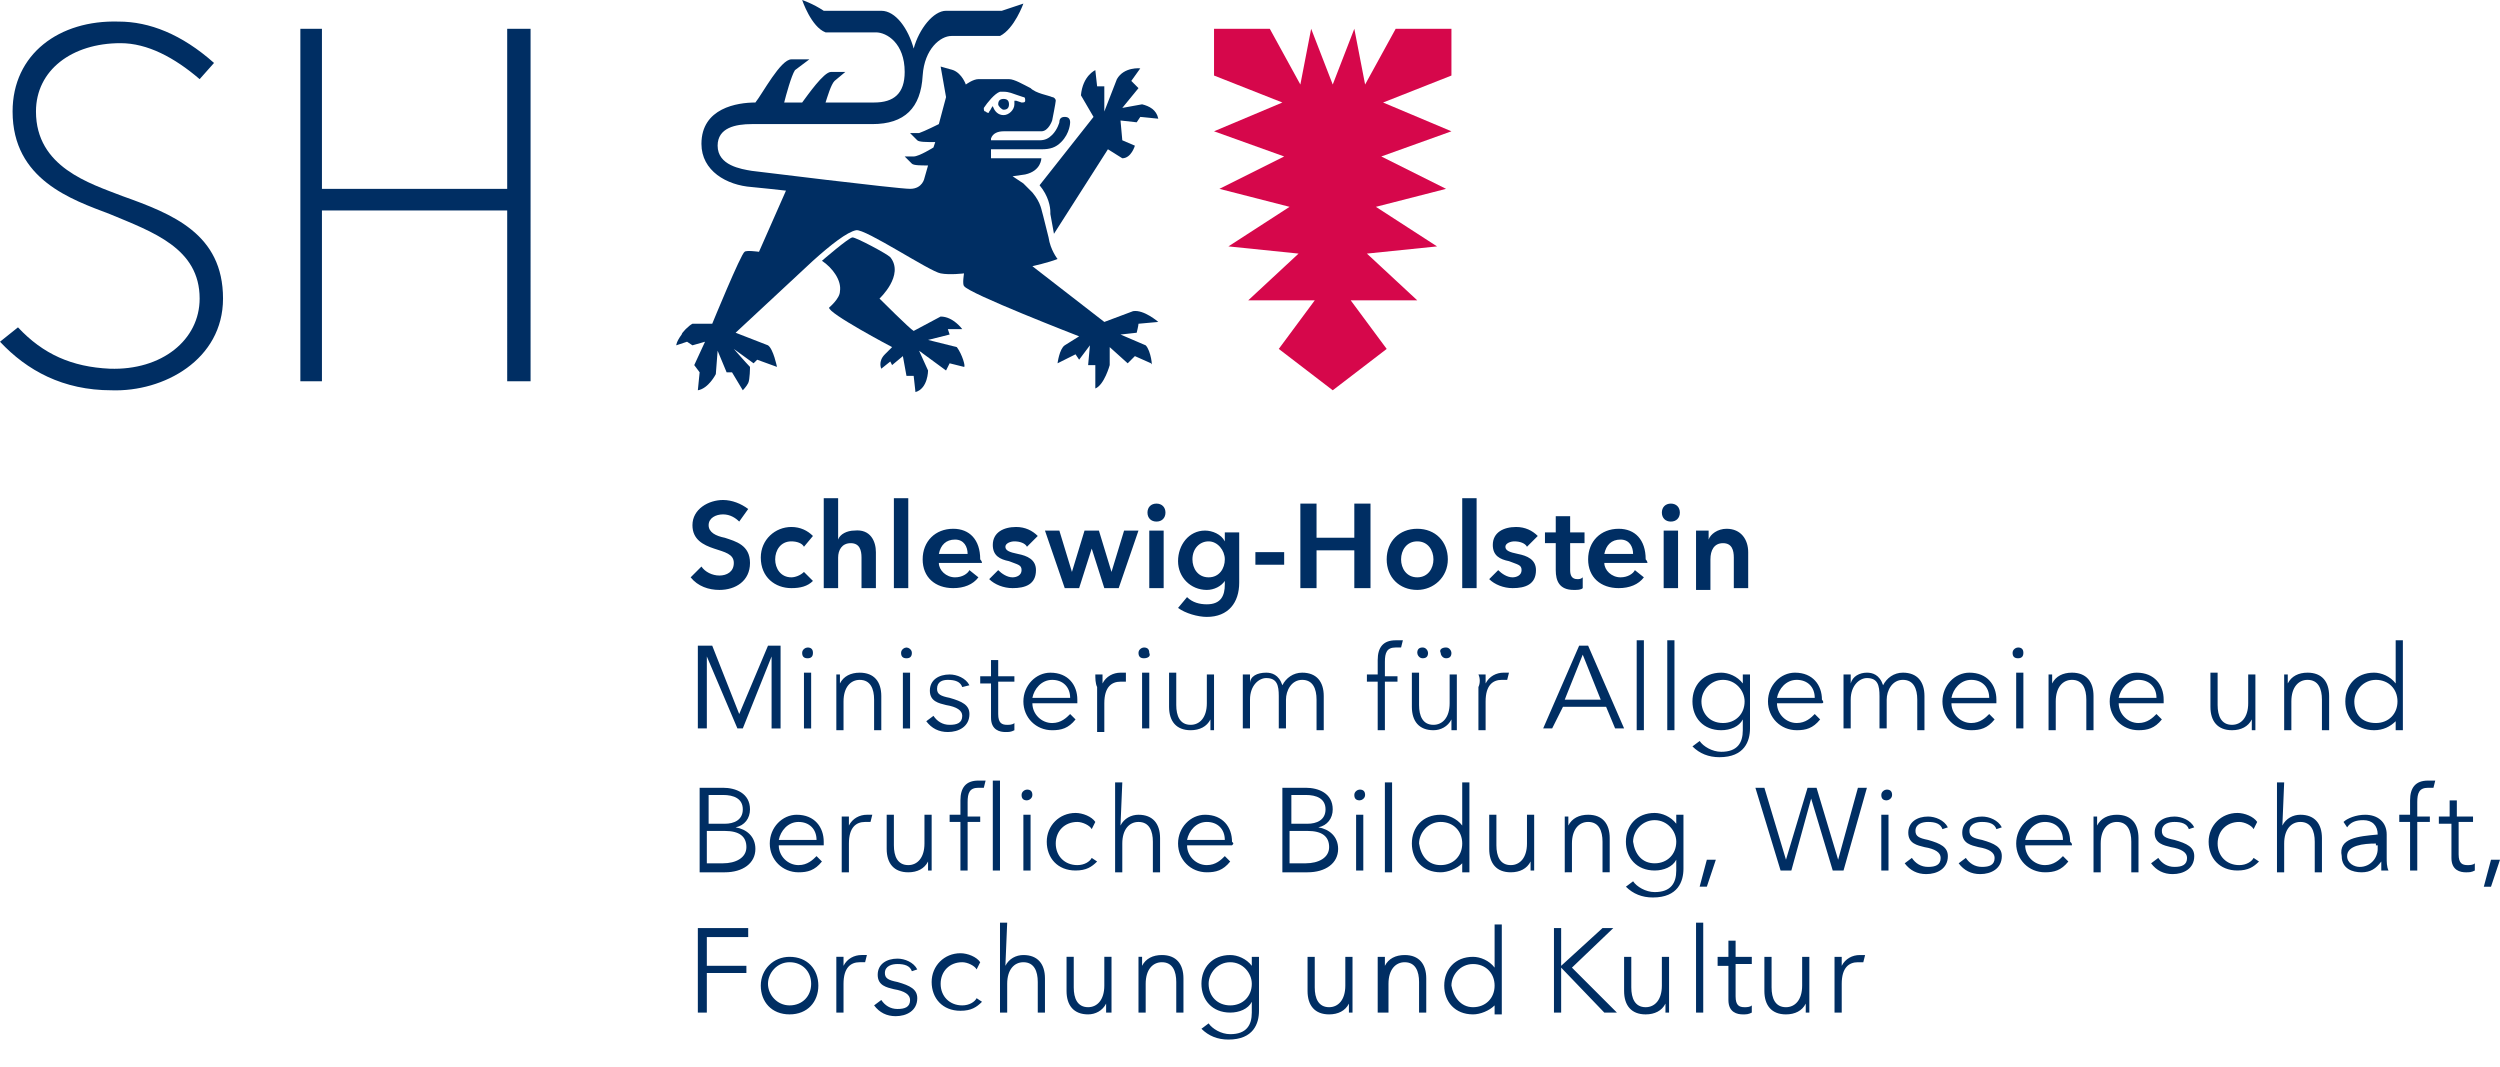 <svg xmlns="http://www.w3.org/2000/svg" xml:space="preserve" id="Ebene_1" width="139" height="59.3" x="0" y="0" version="1.1"><style id="style1">.st0{fill:#002e63}</style><path id="path1" d="M41.1 29c-.2-.2-.5-.4-.9-.4s-.8.2-.8.6.4.6.9.7c.6.2 1.4.4 1.4 1.4s-.8 1.5-1.7 1.5c-.6 0-1.2-.2-1.6-.7l.6-.6c.2.3.6.5 1 .5s.8-.2.8-.7-.5-.6-1.1-.8-1.2-.5-1.2-1.3c0-.9.9-1.4 1.7-1.4.5 0 1 .2 1.4.5zm3.6 1.4c-.1-.2-.4-.3-.7-.3-.6 0-.9.5-.9 1s.3 1 .9 1c.2 0 .5-.1.7-.3l.5.5c-.3.3-.7.4-1.2.4-.9 0-1.7-.6-1.7-1.7 0-1 .8-1.7 1.7-1.7.5 0 .9.2 1.2.5zm4 .3v2h-.8V31c0-.4-.1-.8-.6-.8s-.7.4-.7.8v1.7h-.8v-5h.8V30c.1-.3.5-.5.9-.5.9-.1 1.2.6 1.2 1.2m1-3h.8v5h-.8zm4.9 3.6h-2.4c0 .4.4.8.9.8.4 0 .7-.2.8-.4l.5.4c-.3.4-.8.6-1.4.6-1 0-1.7-.6-1.7-1.6s.7-1.7 1.7-1.7c.9 0 1.5.6 1.5 1.7.1.1.1.2.1.2m-.8-.5c0-.4-.2-.8-.7-.8s-.8.3-.9.8zm3.3-.4c-.1-.2-.4-.3-.7-.3-.2 0-.5.1-.5.3s.2.3.7.4 1 .3 1 .9c0 .8-.6 1-1.3 1-.5 0-1-.2-1.3-.5l.5-.5c.2.2.5.4.8.4.2 0 .5-.1.5-.4s-.2-.3-.7-.5c-.5-.1-.9-.3-.9-.9 0-.7.6-1 1.3-1 .5 0 .9.2 1.2.5zm1-.9h.8l.7 2.3.7-2.3h.8l.7 2.3.7-2.3h.8l-1.1 3.2h-.8l-.7-2.2-.7 2.2h-.8Zm6.2-1.5c.3 0 .5.2.5.5s-.2.5-.5.5-.5-.2-.5-.5.2-.5.5-.5m-.4 1.5h.8v3.2h-.8zm5 0v2.9c0 1.1-.6 1.9-1.8 1.9-.5 0-1.2-.2-1.6-.5l.5-.6c.3.3.7.4 1.1.4.8 0 1-.5 1-1.1v-.2c-.2.3-.6.5-1 .5-.9 0-1.6-.7-1.6-1.6s.6-1.7 1.5-1.7c.4 0 .9.2 1.1.6v-.5h.8zm-2.6 1.6c0 .5.3 1 .9 1s.9-.5.9-1-.4-1-.9-1-.9.4-.9 1m3.5-.4h1.6v.7h-1.6Zm2.5-2.7h.9v1.9h2.1V28h.9v4.7h-.9v-2.1h-2.1v2.1h-.9zm6.5 1.4c1 0 1.7.7 1.7 1.7s-.8 1.7-1.7 1.7c-1 0-1.7-.7-1.7-1.7s.7-1.7 1.7-1.7m0 2.7c.6 0 .9-.5.9-1s-.3-1-.9-1-.9.5-.9 1 .3 1 .9 1m2.5-4.4h.8v5h-.8zm3.6 2.7c-.1-.2-.4-.3-.7-.3-.2 0-.5.1-.5.3s.2.3.7.4 1 .3 1 .9c0 .8-.6 1-1.3 1-.5 0-1-.2-1.3-.5l.5-.5c.2.2.5.4.8.4.2 0 .5-.1.5-.4s-.2-.3-.7-.5c-.5-.1-.9-.3-.9-.9 0-.7.6-1 1.3-1 .5 0 .9.2 1.2.5zm1-.2v-.6h.6v-.9h.8v.9h.8v.6h-.8v1.5c0 .3.1.5.4.5.1 0 .2 0 .3-.1v.6c-.1.1-.3.1-.5.1-.8 0-1-.5-1-1.1v-1.5zm5.7 1.1h-2.4c0 .4.4.8.9.8.4 0 .7-.2.8-.4l.5.4c-.3.4-.8.6-1.4.6-1 0-1.7-.6-1.7-1.6s.7-1.7 1.7-1.7c.9 0 1.5.6 1.5 1.7.1.1.1.2.1.2m-.8-.5c0-.4-.2-.8-.7-.8s-.8.3-.9.8zm2.1-2.8c.3 0 .5.2.5.5s-.2.5-.5.5-.5-.2-.5-.5.2-.5.5-.5m-.4 1.5h.8v3.2h-.8zm1.8 0h.7v.5c.1-.3.5-.6 1-.6.8 0 1.2.6 1.2 1.3v2h-.8V31c0-.4-.1-.8-.6-.8s-.7.4-.7.9v1.7h-.8zm-55 26.8h-.5v-4.7h2.8v.5h-2.3v1.6h2.2v.4h-2.2zm4.6.1c-1 0-1.6-.7-1.6-1.6s.7-1.6 1.6-1.6c1 0 1.6.7 1.6 1.6s-.6 1.6-1.6 1.6m0-2.9c-.7 0-1.2.6-1.2 1.2s.5 1.2 1.2 1.2 1.2-.5 1.2-1.2-.5-1.2-1.2-1.2m2.6-.3h.4v.5c.2-.4.6-.6 1-.6h.3l-.1.4h-.3c-.5 0-.9.3-.9 1.2v1.6h-.4zm4.2.8c-.1-.3-.4-.4-.8-.4-.3 0-.7.1-.7.5 0 .3.2.4.7.5.7.2 1.1.4 1.1.9 0 .7-.6 1-1.2 1q-.75 0-1.2-.6l.4-.3c.2.3.5.5.9.5s.7-.1.7-.5q0-.45-.9-.6c-.4-.1-.9-.2-.9-.8s.5-.9 1.1-.9c.4 0 .9.2 1.1.6zm3.6-.1c-.1-.2-.5-.4-.8-.4-.7 0-1.2.5-1.2 1.2s.5 1.2 1.2 1.2c.4 0 .7-.2.8-.4l.3.2c-.3.3-.6.5-1.2.5-1 0-1.6-.7-1.6-1.6s.7-1.6 1.6-1.6c.4 0 .9.2 1.1.5zm1.6-.2c.2-.4.6-.6 1-.6.8 0 1.2.5 1.2 1.3v1.9h-.4v-1.7c0-.6-.2-1.1-.8-1.1-.5 0-.9.4-.9 1.2v1.6h-.4v-5h.4Zm5.6 2.6v-.5c-.2.4-.6.6-1 .6-.8 0-1.2-.5-1.2-1.3v-1.9h.4v1.7c0 .6.2 1.1.8 1.1.5 0 .9-.4.9-1.2v-1.6h.4v3.1zm2-3.1v.5c.2-.4.6-.6 1.1-.6.8 0 1.2.5 1.2 1.3v1.9h-.4v-1.7c0-.6-.2-1.1-.8-1.1-.5 0-.9.4-.9 1.2v1.6h-.4v-3.1zm3.7 3.7c.2.3.7.6 1.2.6.9 0 1.2-.5 1.2-1.2v-.6c-.2.4-.7.6-1.2.6-1 0-1.6-.7-1.6-1.6s.6-1.6 1.6-1.6c.4 0 .9.2 1.2.6v-.5h.4v3c0 .7-.3 1.6-1.7 1.6q-.9 0-1.5-.6zm1.2-1c.7 0 1.2-.5 1.2-1.2 0-.6-.5-1.2-1.2-1.2s-1.2.6-1.2 1.2c0 .7.5 1.2 1.2 1.2m6.6.4v-.5c-.2.4-.6.6-1.1.6-.8 0-1.2-.5-1.2-1.3v-1.9h.4v1.7c0 .6.2 1.1.8 1.1.5 0 .9-.4.9-1.2v-1.6h.4v3.1zm2-3.1v.5c.2-.4.6-.6 1.1-.6.8 0 1.2.5 1.2 1.3v1.9h-.4v-1.7c0-.6-.2-1.1-.8-1.1-.5 0-.9.4-.9 1.2v1.6h-.6v-3.1zm4.9 3.2c-1 0-1.6-.7-1.6-1.6s.6-1.6 1.6-1.6c.4 0 .9.2 1.2.6v-2.4h.4v5h-.4v-.5c-.3.3-.8.5-1.2.5m0-.4c.7 0 1.2-.5 1.2-1.2s-.5-1.2-1.2-1.2-1.2.6-1.2 1.2c.1.6.5 1.2 1.2 1.2m4.9-2.3 2.3-2.1h.6l-2.3 2.2 2.5 2.5h-.7l-2.4-2.5v2.5h-.4v-4.7h.4zm5.8 2.6v-.5c-.2.4-.6.6-1.1.6-.8 0-1.2-.5-1.2-1.3v-1.9h.4v1.7c0 .6.2 1.1.8 1.1.5 0 .9-.4.9-1.2v-1.6h.4v3.1zm1.7-5h.4v5h-.4zm3.1 2.3h-.9v1.8c0 .5.2.6.5.6.1 0 .3 0 .4-.1v.4c-.2.1-.3.1-.5.1-.3 0-.8-.1-.8-.8v-1.9h-.6v-.5h.6v-.9h.4v.9h.9zm3 2.7v-.5c-.2.4-.6.6-1.1.6-.8 0-1.2-.5-1.2-1.3v-1.9h.4v1.7c0 .6.2 1.1.8 1.1.5 0 .9-.4.9-1.2v-1.6h.4v3.1zm1.6-3.1h.4v.5c.2-.4.6-.6 1-.6h.3l-.1.4h-.3c-.5 0-.9.3-.9 1.2v1.6h-.4zm-63.2-9.4h1.4c.7 0 1.5.3 1.5 1.2 0 .5-.3.9-.8 1 .6.1 1.1.5 1.1 1.2 0 .8-.7 1.3-1.7 1.3h-1.4v-4.7zm.5 2h1c.5 0 1-.2 1-.8s-.5-.8-1.1-.8h-.8v1.6zm0 2.2h.9c.7 0 1.3-.3 1.3-.9q0-.9-1.2-.9h-1zm6.5-1h-2.5c0 .6.5 1.1 1.1 1.1.5 0 .8-.3 1-.5l.3.3c-.4.5-.8.6-1.3.6-.9 0-1.6-.7-1.6-1.6s.7-1.6 1.5-1.6c1 0 1.5.7 1.5 1.5zm-.4-.3c0-.6-.4-1-1-1s-1 .5-1.1 1zm1.4-1.3h.4v.5c.2-.4.6-.6 1-.6h.3l-.1.4h-.3c-.5 0-.9.3-.9 1.2v1.6h-.4zm4.8 3v-.5c-.2.4-.6.6-1.1.6-.8 0-1.2-.5-1.2-1.3v-1.9h.4V47c0 .6.2 1.1.8 1.1.5 0 .9-.4.9-1.2v-1.6h.4v3.1zm2.9-2.7h-.7v2.7h-.4v-2.7h-.6v-.4h.6v-.8c0-.7.3-1.1 1-1.1h.4l-.1.4h-.3c-.5 0-.6.3-.6.8v.8h.7zm1.1 2.7h-.4v-5h.4zm1.5-3.9q-.3 0-.3-.3c0-.2.2-.3.3-.3q.3 0 .3.3c0 .2-.2.3-.3.3m.2 3.9h-.4v-3.1h.4zm3.4-2.3c-.1-.2-.5-.4-.8-.4-.7 0-1.2.5-1.2 1.2s.5 1.2 1.2 1.2c.4 0 .7-.2.8-.4l.3.2c-.3.3-.6.5-1.2.5-1 0-1.6-.7-1.6-1.6s.7-1.6 1.6-1.6c.4 0 .9.2 1.1.5zm1.6-.2c.2-.4.6-.6 1-.6.8 0 1.2.5 1.2 1.3v1.9h-.4v-1.7c0-.6-.2-1.1-.8-1.1-.5 0-.9.4-.9 1.2v1.6H62v-5h.4zm6.2 1.1H66c0 .6.5 1.1 1.1 1.1.5 0 .8-.3 1-.5l.3.3c-.4.5-.8.6-1.3.6-.9 0-1.6-.7-1.6-1.6s.7-1.6 1.5-1.6c1 0 1.5.7 1.5 1.5.1.1.1.1 0 .2m-.4-.3c0-.6-.4-1-1-1s-1 .5-1.1 1zm3.1-2.9h1.4c.7 0 1.5.3 1.5 1.2 0 .5-.3.9-.8 1 .6.1 1.1.5 1.1 1.2 0 .8-.7 1.3-1.7 1.3h-1.4v-4.7zm.5 2h1c.5 0 1-.2 1-.8s-.5-.8-1.1-.8h-.8v1.6zm0 2.2h.9c.7 0 1.3-.3 1.3-.9q0-.9-1.2-.9h-1zm3.9-3.5q-.3 0-.3-.3c0-.2.2-.3.3-.3q.3 0 .3.3c0 .2-.2.3-.3.3m.2 3.9h-.4v-3.1h.4zm1.2-4.9h.4v5H77Zm3.1 5c-1 0-1.6-.7-1.6-1.6s.6-1.6 1.6-1.6c.4 0 .9.2 1.2.6v-2.4h.4v5h-.4V48c-.3.3-.8.5-1.2.5m0-.4c.7 0 1.2-.5 1.2-1.2s-.5-1.2-1.2-1.2-1.2.6-1.2 1.2c.1.7.5 1.2 1.2 1.2m5 .3v-.5c-.2.4-.6.6-1.1.6-.8 0-1.2-.5-1.2-1.3v-1.9h.4V47c0 .6.2 1.1.8 1.1.5 0 .9-.4.9-1.2v-1.6h.4v3.1zm2.1-3v.5c.2-.4.6-.6 1.1-.6.8 0 1.2.5 1.2 1.3v1.9h-.4v-1.7c0-.6-.2-1.1-.8-1.1-.5 0-.9.4-.9 1.2v1.6H87v-3.1zm3.6 3.6c.2.3.7.6 1.2.6.9 0 1.2-.5 1.2-1.2v-.6c-.2.4-.7.6-1.2.6-1 0-1.6-.7-1.6-1.6s.6-1.6 1.6-1.6c.4 0 .9.2 1.2.6v-.5h.4v3c0 .7-.3 1.6-1.7 1.6q-.9 0-1.5-.6zm1.2-1c.7 0 1.2-.5 1.2-1.2 0-.6-.5-1.2-1.2-1.2s-1.2.6-1.2 1.2c.1.7.5 1.2 1.2 1.2m2.9 1.3h-.4l.4-1.5h.5zm4.4-1.5 1.2-4h.5l1.2 4 1.1-4h.5l-1.3 4.6h-.6l-1.2-4-1.1 4H99l-1.4-4.6h.5zm5.6-3.3q-.3 0-.3-.3c0-.2.2-.3.3-.3q.3 0 .3.3c0 .2-.2.3-.3.3m.2 3.9h-.5v-3.1h.4v3.1zm2.9-2.3c-.1-.3-.4-.4-.8-.4-.3 0-.7.1-.7.5 0 .3.2.4.7.5.7.2 1.1.4 1.1.9 0 .7-.6 1-1.2 1q-.75 0-1.2-.6l.4-.3c.2.3.5.5.9.5s.7-.1.7-.5q0-.45-.9-.6c-.4-.1-.9-.2-.9-.8s.5-.9 1.1-.9c.4 0 .9.2 1.1.6zm3 0c-.1-.3-.4-.4-.8-.4-.3 0-.7.1-.7.5 0 .3.2.4.7.5.7.2 1.1.4 1.1.9 0 .7-.6 1-1.2 1q-.75 0-1.2-.6l.4-.3c.2.3.5.5.9.5s.7-.1.7-.5q0-.45-.9-.6c-.4-.1-.9-.2-.9-.8s.5-.9 1.1-.9c.4 0 .9.2 1.1.6zm4.2.9h-2.6c0 .6.5 1.1 1.1 1.1.5 0 .8-.3 1-.5l.3.3c-.4.5-.8.6-1.3.6-.9 0-1.6-.7-1.6-1.6s.7-1.6 1.5-1.6c1 0 1.5.7 1.5 1.5.1.1.1.1.1.2m-.5-.3c0-.6-.4-1-1-1s-1 .5-1.1 1zm1.9-1.3v.5c.2-.4.6-.6 1.1-.6.8 0 1.2.5 1.2 1.3v1.9h-.4v-1.7c0-.6-.2-1.1-.8-1.1-.5 0-.9.4-.9 1.2v1.6h-.4v-3.1zm5.1.7c-.1-.3-.4-.4-.8-.4-.3 0-.7.1-.7.5 0 .3.2.4.7.5.7.2 1.1.4 1.1.9 0 .7-.6 1-1.2 1q-.75 0-1.2-.6l.4-.3c.2.3.5.5.9.5s.7-.1.7-.5q0-.45-.9-.6c-.4-.1-.9-.2-.9-.8s.5-.9 1.1-.9c.4 0 .9.2 1.1.6zm3.6 0c-.1-.2-.5-.4-.8-.4-.7 0-1.2.5-1.2 1.2s.5 1.2 1.2 1.2c.4 0 .7-.2.8-.4l.3.2c-.3.3-.6.5-1.2.5-1 0-1.6-.7-1.6-1.6s.7-1.6 1.6-1.6c.4 0 .9.2 1.1.5zm1.6-.2c.2-.4.6-.6 1-.6.8 0 1.2.5 1.2 1.3v1.9h-.4v-1.7c0-.6-.2-1.1-.8-1.1-.5 0-.9.4-.9 1.2v1.6h-.4v-5h.4zm5.3.5c0-.5-.3-.8-.8-.8-.4 0-.7.1-.9.4l-.2-.3c.2-.2.7-.4 1.2-.4.7 0 1.2.4 1.2 1.1v1.3c0 .2 0 .5.1.7h-.4v-.5c-.3.4-.6.6-1.1.6s-1.1-.2-1.1-.9c-.2-1 .9-1.1 2-1.2m-.1.5c-.7 0-1.6.1-1.6.7 0 .4.4.6.7.6.6 0 1-.5 1-1V47h-.1zm3-1.2h-.7v2.7h-.4v-2.7h-.6v-.4h.6v-.8c0-.7.3-1.1 1-1.1h.4l-.1.4h-.3c-.5 0-.6.3-.6.8v.8h.7zm2.5 0h-.9v1.8c0 .5.2.6.5.6.1 0 .3 0 .4-.1v.4c-.2.1-.3.1-.5.1-.3 0-.8-.1-.8-.8v-1.9h-.7v-.4h.6v-.9h.4v.9h.9v.3zm.9 3.6h-.4l.4-1.5h.5zm-97.4-9.6 1.6-3.8h.7v4.6h-.5v-4l-1.6 4H41l-1.7-4v4h-.5v-4.6h.8zm3.8-3.1q-.3 0-.3-.3c0-.2.2-.3.3-.3q.3 0 .3.3t-.3.3m.2 3.9h-.4v-3.1h.4zm1.6-3v.5c.2-.4.6-.6 1.1-.6.8 0 1.2.5 1.2 1.3v1.9h-.4v-1.7c0-.6-.2-1.1-.8-1.1-.5 0-.9.4-.9 1.2v1.6h-.4v-3.1zm3.7-.9q-.3 0-.3-.3c0-.2.2-.3.3-.3s.3.1.3.3q0 .3-.3.3m.2 3.9h-.4v-3.1h.4zm2.9-2.3c-.1-.3-.4-.4-.8-.4-.3 0-.6.1-.6.5 0 .3.2.4.7.5.7.2 1.1.4 1.1.9 0 .7-.6 1-1.2 1q-.75 0-1.2-.6l.4-.3c.2.3.5.5.9.5s.7-.1.7-.5q0-.45-.9-.6c-.4-.1-.9-.2-.9-.8s.5-.9 1.1-.9c.4 0 .9.2 1.1.6zm2.9-.3h-.9v1.8c0 .5.2.6.5.6.1 0 .3 0 .4-.1v.4c-.2.1-.3.1-.5.1-.3 0-.8-.1-.8-.8V38h-.6v-.4h.6v-.9h.4v.9h.9zm3.5 1.2h-2.5c0 .6.5 1.1 1.1 1.1.5 0 .8-.3 1-.5l.3.3c-.4.5-.8.6-1.3.6-.9 0-1.6-.7-1.6-1.6s.7-1.6 1.5-1.6c1 0 1.5.7 1.5 1.5zm-.4-.3c0-.6-.4-1-1-1s-1 .5-1.1 1zm1.4-1.3h.4v.5c.2-.4.6-.6 1-.6h.3v.5h-.3c-.5 0-.9.3-.9 1.2v1.6H61v-2.5c-.1-.2-.1-.5-.1-.7m2.7-.9q-.3 0-.3-.3c0-.2.2-.3.3-.3q.3 0 .3.3c.1.2-.1.3-.3.3m.3 3.9h-.4v-3.1h.4zm3.4 0V40c-.2.4-.6.6-1.1.6-.8 0-1.2-.5-1.2-1.3v-1.9h.4v1.8c0 .6.2 1.1.8 1.1.5 0 .9-.4.9-1.2v-1.6h.4v3.1h-.2zm3.1-3.1c.3 0 .7.1.9.7.2-.4.6-.7 1.1-.7.8 0 1.2.5 1.2 1.3v1.9h-.4v-1.7c0-.6-.2-1.1-.8-1.1s-.9.6-.9 1.1v1.6h-.4v-1.8c0-.6-.1-1-.7-1-.4 0-.9.4-.9 1.2v1.6h-.4v-3h.4v.5c0-.4.4-.6.9-.6m7.3.5H77v2.7h-.4v-2.7H76v-.4h.6v-.8c0-.7.3-1.1 1-1.1h.4l-.1.4h-.3c-.5 0-.6.3-.6.8v.8h.7zm3 2.6V40c-.2.4-.6.6-1 .6-.8 0-1.2-.5-1.2-1.3v-1.9h.4v1.8c0 .6.2 1.1.8 1.1.5 0 .9-.4.9-1.2v-1.6h.4v3.1h-.3ZM79.1 36c.2 0 .3.2.3.3q0 .3-.3.3c-.2 0-.3-.2-.3-.3q0-.3.3-.3m1.3 0c.2 0 .3.2.3.3q0 .3-.3.3c-.2 0-.3-.2-.3-.3-.1-.2.1-.3.3-.3m1.8 1.5h.4v.5c.2-.4.6-.6 1-.6h.3l-.1.4h-.3c-.5 0-.9.3-.9 1.2v1.6h-.4v-2.4c.1-.2.1-.5 0-.7m4.1 3h-.5l2-4.6h.5l2 4.6h-.5l-.5-1.2h-2.4Zm.7-1.6h2l-1-2.5zm4-3.3h.4v5H91Zm1.7 0h.4v5h-.4zm1.8 5.6c.2.3.7.6 1.2.6.9 0 1.2-.5 1.2-1.2V40c-.2.4-.7.6-1.2.6-1 0-1.6-.7-1.6-1.6s.6-1.6 1.6-1.6c.4 0 .9.2 1.2.6v-.5h.4v3c0 .7-.3 1.6-1.7 1.6q-.9 0-1.5-.6zm1.3-1c.7 0 1.2-.5 1.2-1.2 0-.6-.5-1.2-1.2-1.2s-1.2.6-1.2 1.2.4 1.2 1.2 1.2m5.5-1.1h-2.5c0 .6.5 1.1 1.1 1.1.5 0 .8-.3 1-.5l.3.3c-.4.5-.8.6-1.3.6-.9 0-1.6-.7-1.6-1.6s.7-1.6 1.5-1.6c1 0 1.5.7 1.5 1.5.1.1.1.2 0 .2m-.4-.3c0-.6-.4-1-1-1s-1 .5-1.1 1zm2.9-1.4c.3 0 .7.1.9.7.2-.4.6-.7 1.1-.7.8 0 1.2.5 1.2 1.3v1.9h-.4v-1.7c0-.6-.2-1.1-.8-1.1s-.9.6-.9 1.1v1.6h-.4v-1.8c0-.6-.1-1-.7-1-.4 0-.9.4-.9 1.2v1.6h-.4v-3h.4v.5c.1-.4.5-.6.9-.6m7.2 1.7h-2.5c0 .6.5 1.1 1.1 1.1.5 0 .8-.3 1-.5l.3.3c-.4.5-.8.6-1.3.6-.9 0-1.6-.7-1.6-1.6s.7-1.6 1.5-1.6c1 0 1.5.7 1.5 1.5zm-.4-.3c0-.6-.4-1-1-1s-1 .5-1.1 1zm1.6-2.2q-.3 0-.3-.3c0-.2.2-.3.3-.3q.3 0 .3.3t-.3.3m.3 3.9h-.4v-3.1h.4zm1.6-3v.5c.2-.4.6-.6 1.1-.6.8 0 1.2.5 1.2 1.3v1.9h-.4v-1.7c0-.6-.2-1.1-.8-1.1-.5 0-.9.4-.9 1.2v1.6h-.4v-3.1zm6.2 1.6h-2.5c0 .6.5 1.1 1.1 1.1.5 0 .8-.3 1-.5l.3.3c-.4.5-.8.6-1.3.6-.9 0-1.6-.7-1.6-1.6s.7-1.6 1.5-1.6c1 0 1.5.7 1.5 1.5zm-.4-.3c0-.6-.4-1-1-1s-1 .5-1.1 1zm5.3 1.7V40c-.2.4-.6.6-1.1.6-.8 0-1.2-.5-1.2-1.3v-1.9h.4v1.8c0 .6.2 1.1.8 1.1.5 0 .9-.4.9-1.2v-1.6h.4v3.1h-.2zm2-3v.5c.2-.4.6-.6 1.1-.6.8 0 1.2.5 1.2 1.3v1.9h-.4v-1.7c0-.6-.2-1.1-.8-1.1-.5 0-.9.4-.9 1.2v1.6h-.4v-3.1zm4.8 3.1c-1 0-1.6-.7-1.6-1.6s.6-1.6 1.6-1.6c.4 0 .9.2 1.2.6v-2.4h.4v5h-.4v-.5c-.3.3-.7.5-1.2.5m.1-.4c.7 0 1.2-.5 1.2-1.2s-.5-1.2-1.2-1.2-1.2.6-1.2 1.2c0 .7.4 1.2 1.2 1.2" class="st0"/><path id="path2" d="M80.7 1.6h-3.1l-1.7 3.1-.6-3.1-1.2 3.1-1.2-3.1-.6 3.1-1.7-3.1h-3.1v2.6l3.8 1.5-3.8 1.6 3.9 1.4-3.6 1.8 3.9 1-3.4 2.2 3.9.4-2.8 2.6h3.7l-2 2.7 3 2.3 3-2.3-2-2.7h3.7L76 14.1l3.9-.4-3.4-2.2 3.9-1-3.6-1.8 3.9-1.4-3.8-1.6 3.8-1.5z" style="fill:#d6074b"/><path id="path3" d="m53.2 19.3-1.6-.4 1.2-.3-.1-.3h.8s-.5-.7-1.2-.7l-1.5.8c-.2-.1-1.9-1.8-1.9-1.8s1.4-1.3.6-2.3c-.2-.2-1.9-1.1-2.1-1.1s-1.7 1.3-1.7 1.3c.6.4 1.1 1.1 1 1.7 0 .4-.6.9-.6.9-.1.3 3.5 2.2 3.5 2.2l-.4.4c-.4.4-.2.8-.2.8l.5-.4.1.2.6-.5.2 1.1h.4l.1.9c.7-.2.7-1.2.7-1.2l-.5-1.1 1.5 1.1.2-.4.8.2c.1 0-.1-.7-.4-1.1M63.5 5.8l-1.1.2.9-1.1-.4-.4.5-.7s-.9-.1-1.3.6l-.7 1.8V4.8H61l-.1-.9s-.7.3-.8 1.4l.7 1.2-3 3.8c.5.6.6 1.2.6 1.5v.1l.2 1.1 3-4.7.8.5c.5 0 .7-.7.7-.7l-.7-.3-.1-1.1.9.1.2-.3 1 .1c-.1-.5-.5-.7-.9-.8" class="st0"/><path id="path4" d="m63.7 19.2-1.4-.6.9-.1s.1-.4.1-.5l1.1-.1s-.8-.7-1.4-.6l-1.6.6-4-3.1s.9-.2 1.4-.4c0 0-.4-.5-.5-1.2L58 12c-.1-.3-.1-.7-.6-1.3l-.5-.5-.6-.4.7-.1c.9-.2.9-.9.9-.9h-2.8v-.5h2.8c.5 0 .8-.1 1.1-.4.5-.5.5-1.1.5-1.1q0-.3-.3-.3t-.3.3s-.1.4-.4.7c-.2.2-.4.3-.7.3h-2.7v-.1c.1-.3.4-.4.7-.4h2.1c.4 0 .6-.6.6-.6s.2-1 .2-1.1-.1-.2-.2-.2c-.2-.1-.9-.2-1.2-.5-.4-.2-.9-.5-1.2-.5h-1.7c-.3 0-.7.3-.7.3s-.2-.6-.7-.8l-.7-.2.3 1.7-.4 1.5s-.8.4-1.1.5h-.5l.4.4c.1.1.5.1 1 .1l-.1.3s-.8.5-1.1.5h-.5l.4.4c.1.1.5.1.9.1l-.2.7s-.1.6-.8.6-8.8-1-8.8-1c-.6-.1-1.9-.3-1.9-1.4 0-1 1-1.2 1.9-1.2h6.7c1.8 0 2.7-.9 2.8-2.7.1-1.5 1-2.2 1.6-2.2h2.7c.8-.4 1.3-1.8 1.3-1.8l-1.2.4h-3.1c-.7 0-1.5 1-1.8 2.1-.3-1.1-1-2.1-1.8-2.1h-3.2c-.6-.4-1.2-.6-1.2-.6s.5 1.5 1.3 1.8h2.8c.6 0 1.6.6 1.6 2.2 0 1.2-.6 1.7-1.7 1.7h-2.7c.1-.3.3-1 .5-1.2L47 4h-.8c-.4 0-1.3 1.3-1.6 1.7h-1c.1-.4.4-1.5.6-1.8l.8-.6h-1c-.6 0-1.6 1.9-2 2.4-1 0-3 .3-3 2.3 0 1.5 1.4 2.3 2.8 2.4.1 0 1.9.2 1.9.2L42.2 14s-.7-.1-.8 0c-.2.1-1.8 4-1.8 4h-1.1c-.2.1-.6.5-.6.6-.3.4-.3.6-.3.6l.6-.2.3.2.7-.2-.6 1.3.3.4-.1 1c.6-.1 1-.9 1-.9l.1-1.3.5 1.2h.3l.6 1s.2-.2.3-.4.1-.9.1-.9c-.2-.2-.9-1-.9-1l1.1.8.2-.2 1.1.4s-.2-1-.5-1.2l-1.8-.7 4.3-4c1-.9 1.9-1.6 2.4-1.7s4.1 2.3 4.7 2.4c.5.1 1.3 0 1.3 0s-.1.6 0 .7c.2.4 6.4 2.8 6.4 2.8l-.8.5c-.3.2-.4 1-.4 1l1-.5.2.3.6-.8-.1 1.1h.4v1.3c.5-.2.8-1.3.8-1.3v-1l1 .9.4-.4.9.4c.1.3 0-.7-.3-1m-8.9-13c-.1 0-.1-.1-.1-.2.2-.3.6-.8.9-.9h.2c.3 0 .5.1.8.2l.3.1c.1 0 .1.1.1.2s-.1.1-.2.1l-.3-.1h-.1v.2c0 .3-.3.6-.6.6s-.5-.2-.6-.5c-.1.1-.1.2-.2.3 0 .1-.1.1-.2 0" class="st0"/><path id="path5" d="M55.8 6.1q.3 0 .3-.3t-.3-.3-.3.3c0 .1.2.3.3.3M28.2 21.2h1.3V1.6h-1.3v8.9H17.9V1.6h-1.2v19.6h1.2v-9.5h10.3ZM0 19c1.5 1.6 3.5 2.7 6.2 2.7 2.9.1 6.2-1.7 6.2-5.1 0-3.6-2.8-4.7-5.6-5.7C5 10.2 2 9.3 2 6.2c0-2.3 2-3.8 4.7-3.8 1.5 0 3 .8 4.4 2l.8-.9c-1.8-1.6-3.6-2.3-5.3-2.3C3.3 1.1.7 3 .7 6.2c0 3.8 3.3 4.9 5.4 5.7 2.4 1 5 1.9 5 4.7 0 2.3-2.1 4-5 3.9-2.1-.1-3.7-.8-5.1-2.3Z" class="st0"/><path id="path6" d="M0 0h139v59.3H0Z" style="fill:none"/></svg>